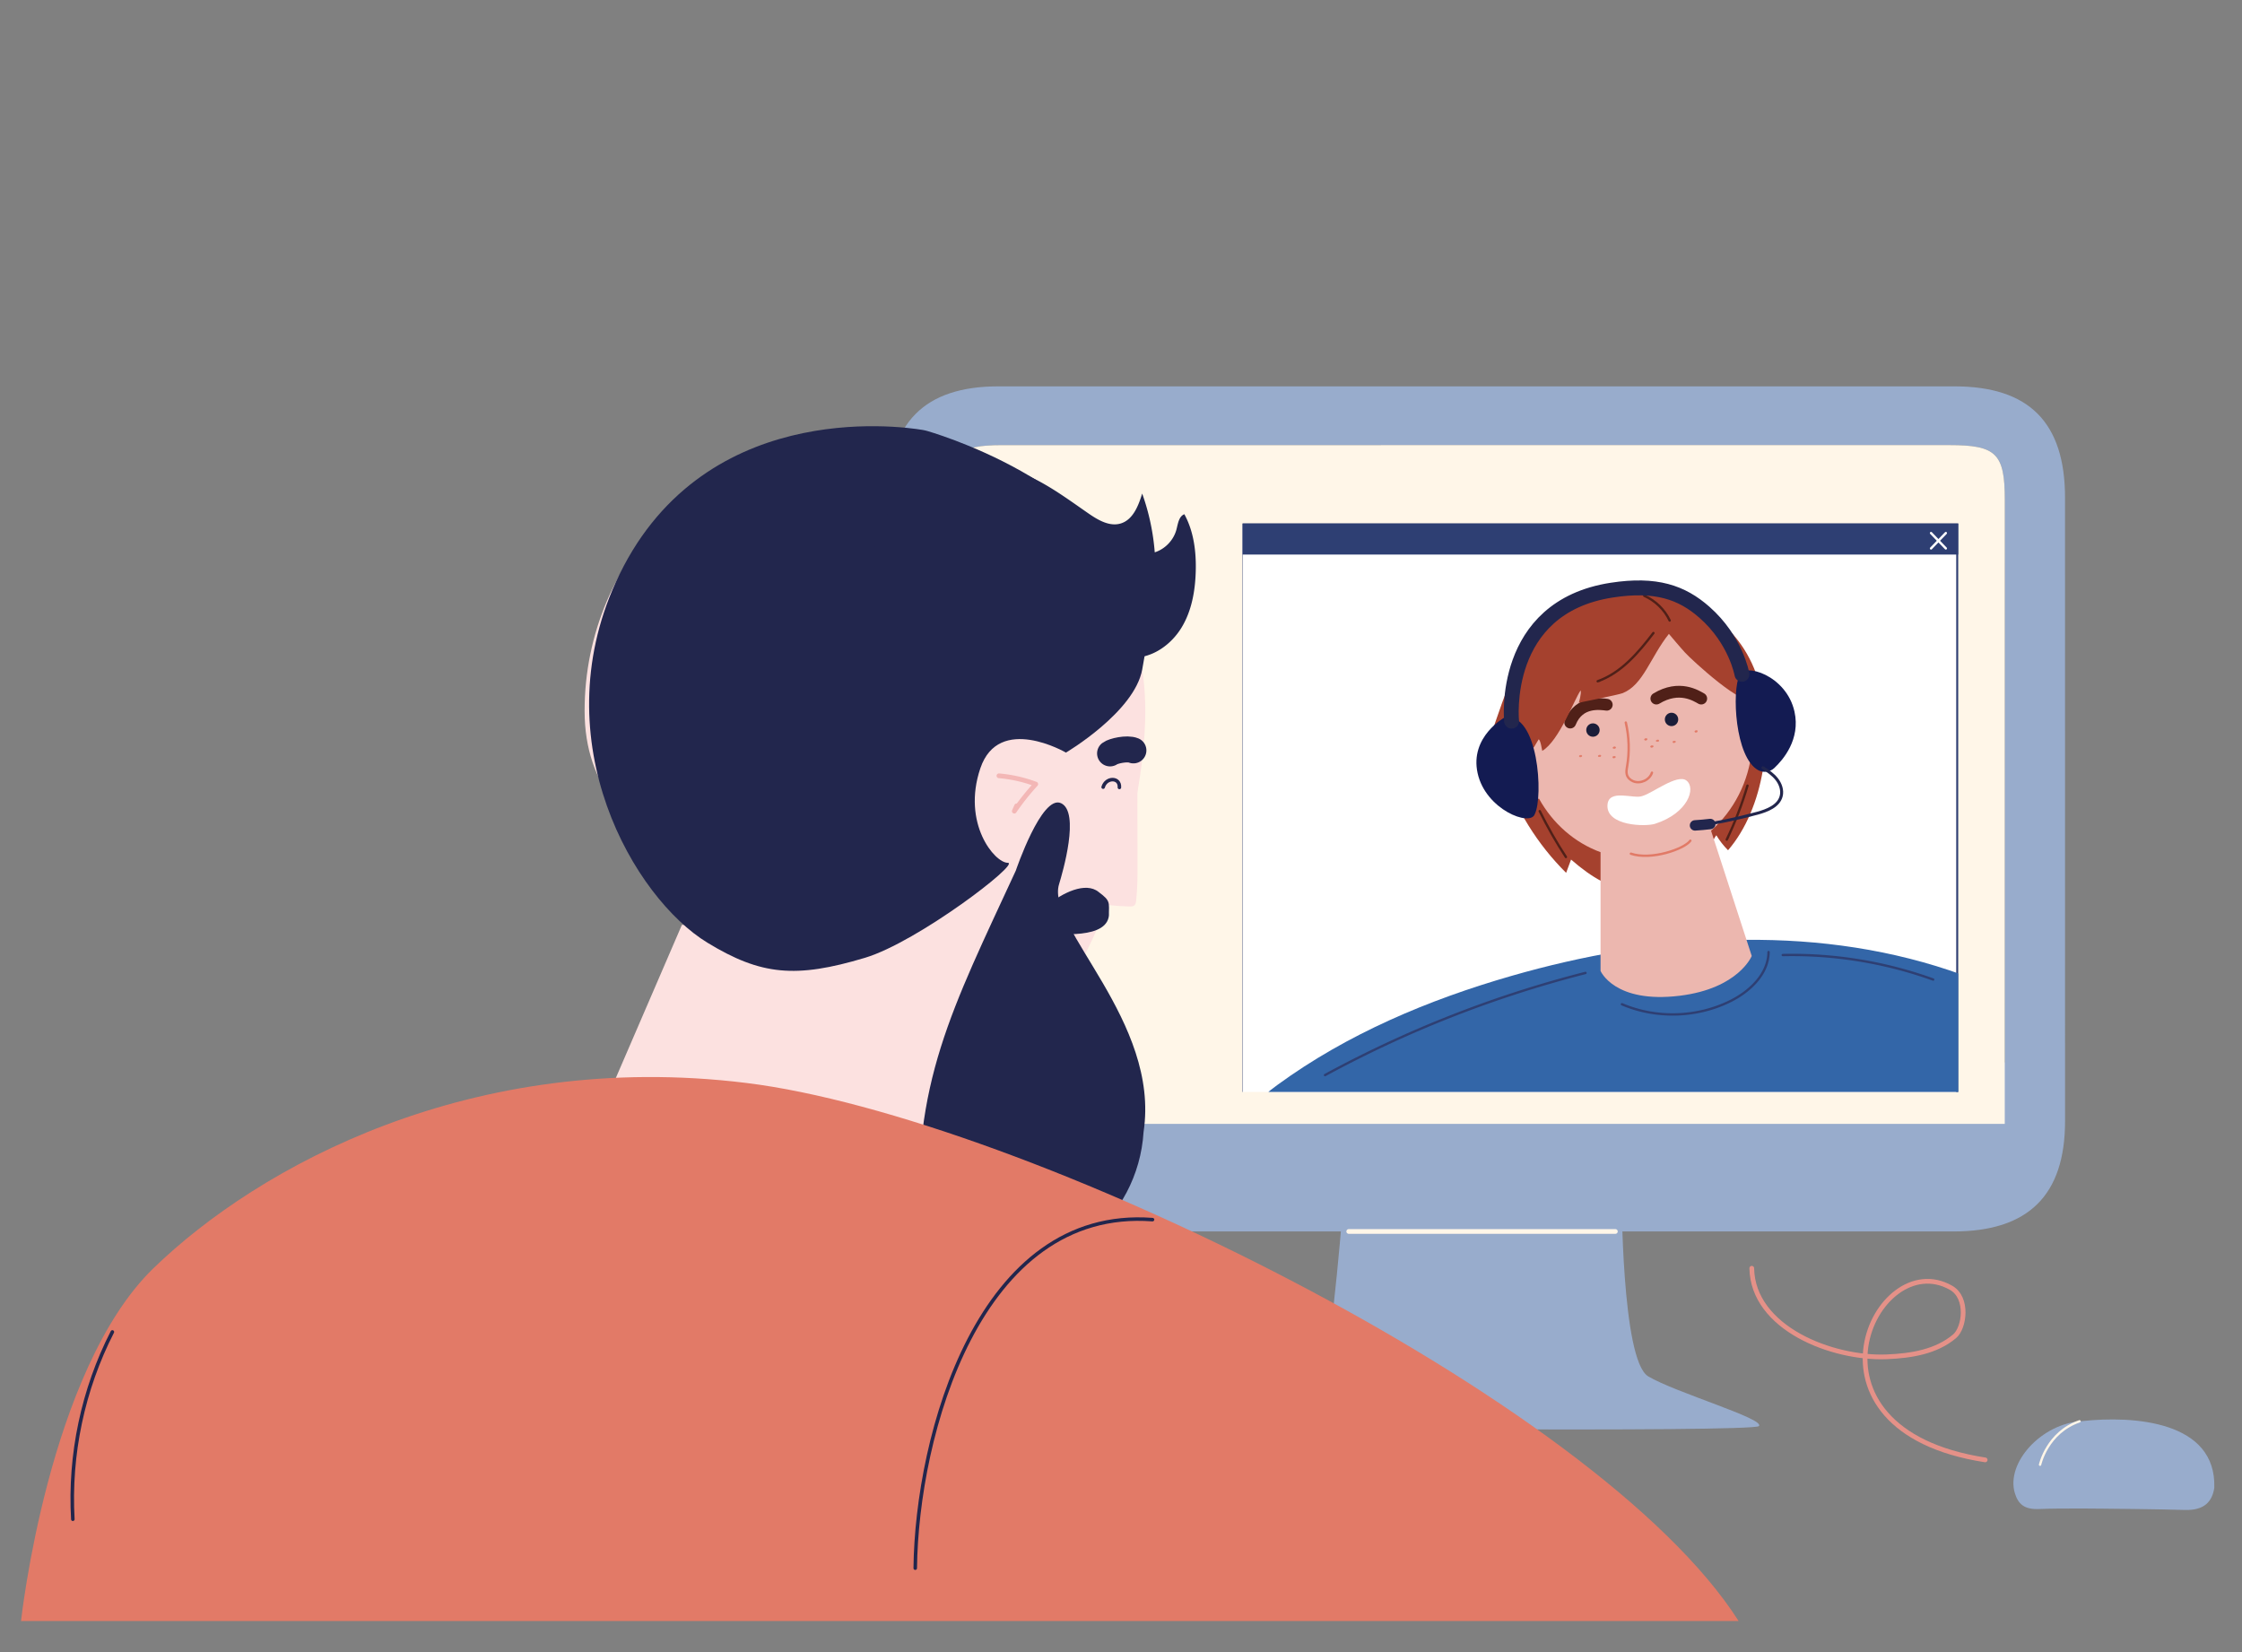 <svg xmlns="http://www.w3.org/2000/svg" xmlns:xlink="http://www.w3.org/1999/xlink" viewBox="0 0 760 560" style="enable-background:new 0 0 760 560" xml:space="preserve"><rect x="0" y="0" width="760" height="560" fill="#808080" stroke="none"/><style>.st0{display:none}.st1{display:inline}.st3{fill:#502018}.st4{fill:#145b9d}.st5{fill:#fce1e0}.st6{fill:none;stroke:#e59188;stroke-width:.704;stroke-linecap:round;stroke-linejoin:round;stroke-miterlimit:10}.st7{fill:#fff}.st8{fill:#1b1d39}.st9{fill:none;stroke:#502018;stroke-width:3.889;stroke-linecap:round;stroke-linejoin:round;stroke-miterlimit:10}.st10,.st13,.st15{fill:#e2ad45}.st13,.st15{stroke:#e2ad45;stroke-width:1.944;stroke-linecap:round;stroke-linejoin:round;stroke-miterlimit:10}.st15{fill:none;stroke:#fff;stroke-width:.972}.st16{fill:#eed2a2}.st17{fill:#fff6e8}.st18{fill:#98accc}.st19{stroke:#fff;stroke-width:1.944}.st19,.st20,.st21{fill:none;stroke-miterlimit:10}.st20{stroke:#f3b7b6;stroke-width:.972;stroke-linecap:round;stroke-linejoin:round}.st21{stroke:#e2ad45}.st23,.st24{display:inline;fill:#ece9e5}.st24{fill:#1b1d39}.st25{fill:#b25d50}.st25,.st26,.st27{display:inline}.st26{fill:#fff}.st27{stroke:#a5412e;stroke-linecap:round;stroke-linejoin:round}.st27,.st28,.st30{fill:none;stroke-miterlimit:10}.st28{display:inline;stroke:#1b1d39;stroke-width:2;stroke-linecap:round}.st30{stroke:#98accc;stroke-width:.5}.st30,.st31,.st32{display:inline}.st31{fill:none;stroke:#a5412e;stroke-miterlimit:10}.st32{fill:#d89931}.st33,.st40,.st41,.st42,.st43{display:inline;fill:none;stroke-miterlimit:10}.st33{stroke:#f3f1ee;stroke-linecap:round}.st40,.st41,.st42,.st43{stroke:#e27a67}.st41,.st42,.st43{stroke:#fff6e8;stroke-linecap:round}.st42,.st43{stroke:#2e3f73}.st43{stroke:#6d7f9a}.st44{fill:#2e3f73}.st45{fill:#e5b871}.st46{fill:#f3b7b6}.st47{fill:#ece9e5}.st48{fill:#6d7f9a}.st49{fill:#e27a67}.st50{fill:none;stroke:#1b1d39;stroke-width:3.912;stroke-linecap:round;stroke-linejoin:round;stroke-miterlimit:10}.st54{fill:#dd6b5b}.st55{fill:#a4412d}.st57,.st58,.st60{fill:none;stroke:#502017;stroke-width:1.85;stroke-linecap:round;stroke-linejoin:round;stroke-miterlimit:10}.st58,.st60{stroke:#502018;stroke-width:9.252}.st60{stroke:#fff5e6;stroke-width:1.85}.st61{fill:#e0d9ce}.st68,.st69,.st72{fill:none;stroke:#fff;stroke-width:3.044;stroke-linecap:round;stroke-linejoin:round;stroke-miterlimit:10}.st69,.st72{stroke:#fff6e8;stroke-width:3.461}.st72{stroke:#3366a8;stroke-width:2}.st73{fill:#3366a8}.st74{fill:none;stroke:#fff6e8;stroke-linecap:round;stroke-linejoin:round;stroke-miterlimit:10}.st75{fill:#b25d50}.st76,.st78,.st79,.st80,.st81,.st82{fill:none;stroke:#a5412e;stroke-width:3.251;stroke-linecap:round;stroke-linejoin:round;stroke-miterlimit:10}.st78,.st79,.st80,.st81,.st82{fill:#b25d50}.st79,.st80,.st81,.st82{fill:none;stroke:#3366a8;stroke-width:3.088}.st80,.st81,.st82{stroke:#000;stroke-width:1.029}.st81,.st82{stroke-width:2.058}.st82{stroke:#3366a8;stroke-width:1.029}.st84{fill:#ffe2e0}.st88,.st90,.st97{fill:none;stroke:#3366a8;stroke-width:2.785;stroke-linecap:round;stroke-linejoin:round;stroke-miterlimit:10}.st90,.st97{stroke:#a5412e;stroke-width:.536}.st97{stroke:#dd6b5b}.st98{fill:#e17a67}.st102,.st103,.st105,.st107,.st109,.st99{fill:none;stroke:#dd6b5b;stroke-width:1.073;stroke-linecap:round;stroke-linejoin:round;stroke-miterlimit:10}.st102,.st103,.st105,.st107,.st109{stroke:#f3b7b6;stroke-width:.536}.st103,.st105,.st107,.st109{stroke:#a5412e;stroke-width:.62}.st105,.st107,.st109{stroke:#fff;stroke-width:.536}.st107,.st109{stroke:#000;stroke-width:1.792}.st109{stroke-width:3.583}.st111{fill:#22264d}.st112{fill:#dbd4c8}.st113{fill:none}.st114{fill:#a5412e}.st115,.st116,.st118,.st119{fill:none;stroke:#dbd4c8;stroke-width:1.817;stroke-linecap:round;stroke-linejoin:round;stroke-miterlimit:10}.st116,.st118,.st119{stroke:#98accc;stroke-width:1.211}.st118,.st119{stroke:#502018;stroke-width:.552}.st119{stroke-width:2.944}.st124{fill:#e59188}.st125,.st126,.st127{fill:none;stroke:#1b1d39;stroke-width:1.211;stroke-linecap:round;stroke-linejoin:round;stroke-miterlimit:10}.st126,.st127{stroke:#e59188;stroke-width:.617}.st127{stroke:#d89931;stroke-width:3.289}.st129{stroke:#e17a67;stroke-width:1.211}.st129,.st131,.st132,.st133{fill:none;stroke-miterlimit:10}.st131{stroke:#f3f1ee;stroke-width:3.634;stroke-linecap:round;stroke-linejoin:round}.st132,.st133{stroke:#1b1d39}.st133{stroke:#fff;stroke-width:2;stroke-linecap:round;stroke-linejoin:round}.st134{fill:#5479ae}.st135{display:inline;fill:#e17a67;stroke:#e2ad45;stroke-width:3;stroke-linecap:round;stroke-linejoin:round;stroke-miterlimit:10}.st137{display:inline;fill:#3366a8}.st138{font-family:&apos;AcuminPro-Semibold&apos;}.st144,.st145,.st146{fill:none;stroke:#000;stroke-width:7.627;stroke-linecap:round;stroke-linejoin:round;stroke-miterlimit:10}.st145,.st146{stroke:#1b1d39;stroke-width:2.542}.st146{stroke:#a5412e}.st147{fill:#b54339}.st149{fill:none;stroke:#fce1e0;stroke-width:.953;stroke-linecap:round;stroke-linejoin:round;stroke-miterlimit:10}.st150,.st151{stroke-width:1.271}.st150{fill:none;stroke:#a5412e;stroke-miterlimit:10}.st151{stroke:#1b1d39;stroke-linecap:round;stroke-linejoin:round}.st151,.st152,.st153,.st154{fill:none;stroke-miterlimit:10}.st152{stroke:#502018;stroke-width:.953;stroke-linecap:round;stroke-linejoin:round}.st153,.st154{stroke:#fce1e0;stroke-width:1.271}.st154{stroke:#fff;stroke-width:.636;stroke-linecap:round;stroke-linejoin:round}.st155{fill:#eae7e1}.st156{fill:#ecb7af}.st157{fill:#fff5e6}.st158{fill:#f2b7b6}.st159{fill:#f3f1ee}.st160,.st162{display:inline;fill:#5479ae}.st162{fill:none;stroke:#eed2a2;stroke-width:.279;stroke-linecap:round;stroke-linejoin:round;stroke-miterlimit:10}.st163{display:inline;fill:#eed2a2}.st164,.st165,.st166{fill:none;stroke-linecap:round;stroke-linejoin:round;stroke-miterlimit:10}.st164{display:inline;stroke:#1b1d39;stroke-width:.435}.st165,.st166{stroke:#a5412e;stroke-width:.376}.st166{stroke:#1b1d39;stroke-width:.279}.st171{display:inline;fill:#a5412e}.st172,.st173,.st174{fill:none;stroke-linecap:round;stroke-linejoin:round;stroke-miterlimit:10}.st172{display:inline;stroke:#1b1d39;stroke-width:.279}.st173,.st174{stroke:#502018;stroke-width:.376}.st174{stroke:#ada394;stroke-width:.501}.st176{display:inline;fill:#e2ad45}.st177,.st179{fill:none;stroke-linecap:round;stroke-linejoin:round;stroke-miterlimit:10}.st177{display:inline;stroke:#fff6e8;stroke-width:.376}.st179{stroke:#1b1d39;stroke-width:1.671}.st183{display:inline;fill:#fce1e0}.st184,.st185{display:inline;stroke-width:.338}.st184{fill:none;stroke:#f3b7b6;stroke-linecap:round;stroke-linejoin:round;stroke-miterlimit:10}.st185{stroke:#1b1d39}.st185,.st186,.st187,.st188{fill:none;stroke-linecap:round;stroke-linejoin:round;stroke-miterlimit:10}.st186{display:inline;stroke:#a5412e;stroke-width:3.133}.st187,.st188{stroke:#f3b7b6;stroke-width:.334}.st188{stroke:#a5412e}.st189{display:inline;fill:#98accc}.st196{fill:none;stroke:#e2ad45;stroke-width:.331;stroke-linecap:round;stroke-linejoin:round;stroke-miterlimit:10}.st198,.st199,.st200{display:inline;fill:#22264d}.st199,.st200{fill:none;stroke:#22264d;stroke-width:.87;stroke-miterlimit:10}.st200{stroke:#e2ad45;stroke-width:.331;stroke-linecap:round;stroke-linejoin:round}.st202,.st203{display:inline;fill:#e5b871}.st203{fill:none;stroke:#d89931;stroke-width:.348;stroke-linecap:round;stroke-linejoin:round}.st203,.st204,.st205{stroke-miterlimit:10}.st204{display:inline;fill:none;stroke:#ece9e5;stroke-width:.653;stroke-linecap:round;stroke-linejoin:round}.st205{fill:#98accc;stroke:#98accc;stroke-width:.228}.st206,.st210,.st211,.st212{display:inline;fill:none;stroke:#1b1d39;stroke-width:.87;stroke-linecap:round;stroke-linejoin:round;stroke-miterlimit:10}.st210,.st211,.st212{stroke:#e2ad45;stroke-width:.279}.st211,.st212{stroke-width:.87}.st212{stroke:#6d7f9a;stroke-width:.279}.st214{display:inline;stroke:#ece9e5;stroke-width:.348}.st214,.st216,.st217,.st218,.st222{fill:none;stroke-linecap:round;stroke-linejoin:round;stroke-miterlimit:10}.st216{display:inline;stroke:#5479ae;stroke-width:.279}.st217,.st218,.st222{stroke:#f3b7b6;stroke-width:.356}.st218,.st222{display:inline;stroke:#e2ad45;stroke-width:1.74}.st222{stroke-width:.653}.st224{fill:#164347}.st231{fill:none;stroke:#fff;stroke-width:.845;stroke-linecap:round;stroke-linejoin:round;stroke-miterlimit:10}.st232{fill:#1f4d54}.st233,.st235,.st240,.st241,.st244{fill:none;stroke:#e2ad45;stroke-width:1.126;stroke-linecap:round;stroke-linejoin:round;stroke-miterlimit:10}.st235,.st240,.st241,.st244{fill:#ffe2e0;stroke:#f3b7b6;stroke-width:.522}.st240,.st241,.st244{fill:none;stroke:#e17a67;stroke-width:.563}.st241,.st244{stroke:#fff}.st244{fill:#fff;stroke:#e2ad45;stroke-width:3.565}.st245{fill:#44666a}.st248{fill:none;stroke:#fff;stroke-width:5.618;stroke-linecap:round;stroke-linejoin:round;stroke-miterlimit:10}.st250{fill:#262a4f}.st258{fill:#8fa1a4}.st259{fill:none;stroke:#000;stroke-width:.785;stroke-linecap:round;stroke-linejoin:round;stroke-miterlimit:10}.st266,.st267,.st268,.st269,.st270{fill:none;stroke-width:.599;stroke-miterlimit:10}.st266{stroke:#a5412e;stroke-linecap:round;stroke-linejoin:round}.st267,.st268,.st269,.st270{stroke:#8fa1a4}.st268,.st269,.st270{stroke:#000;stroke-linecap:round;stroke-linejoin:round}.st269,.st270{stroke:#fff}.st270{stroke:#e2ad45;stroke-width:1.197}.st275,.st276{display:inline;fill:#dd6b5b}.st276{fill:#fff6e8}.st281,.st283{fill:none;stroke-linecap:round;stroke-linejoin:round;stroke-miterlimit:10}.st281{display:inline;stroke:#e17a67;stroke-width:1.821}.st283{stroke:#a5412e}.st286{display:inline;fill:#ecb7af}.st287,.st290,.st291,.st292{fill:none;stroke-miterlimit:10}.st287{stroke:#e17a67;stroke-width:1.454;stroke-linecap:round;stroke-linejoin:round}.st290,.st291,.st292{display:inline}.st290{stroke:#5479ae;stroke-width:.851;stroke-linecap:round;stroke-linejoin:round}.st291,.st292{stroke:#fff6e8;stroke-width:.75}.st292{stroke:#e17a67;stroke-width:1.263;stroke-linecap:round;stroke-linejoin:round}.st305,.st307,.st308,.st309,.st311,.st312,.st313,.st317,.st320,.st321,.st324{fill:none;stroke:#a5412e;stroke-width:1.222;stroke-linecap:round;stroke-linejoin:round;stroke-miterlimit:10}.st307,.st308,.st309,.st311,.st312,.st313,.st317,.st320,.st321,.st324{stroke:#fff;stroke-width:.815}.st308,.st309,.st311,.st312,.st313,.st317,.st320,.st321,.st324{stroke-width:6.517}.st309,.st311,.st312,.st313,.st317,.st320,.st321,.st324{stroke:#98accc;stroke-width:1.222}.st311,.st312,.st313,.st317,.st320,.st321,.st324{stroke-width:3.258}.st312,.st313,.st317,.st320,.st321,.st324{stroke:#eae7e1;stroke-width:.553}.st313,.st317,.st320,.st321,.st324{stroke:#502018;stroke-width:1.106}.st317,.st320,.st321,.st324{stroke:#eed2a2}.st320,.st321,.st324{stroke:#f3f1ee}.st321,.st324{stroke:#fff}.st324{stroke:#98accc;stroke-width:.83}.st326{fill:#131b52}.st329,.st330{fill:none;stroke-linecap:round;stroke-linejoin:round}.st329{stroke:#f3b7b6;stroke-width:2;stroke-miterlimit:10}.st330{stroke:#e17a67;stroke-width:7}.st330,.st332,.st334{stroke-miterlimit:10}.st332{fill:#e59188;stroke:#e59188;stroke-width:.399}.st334{stroke:#22264d;stroke-width:7}.st334,.st335,.st341{fill:none;stroke-linecap:round;stroke-linejoin:round}.st335{stroke:#ecb7af;stroke-width:2;stroke-miterlimit:10}.st341{stroke:#e17a67;stroke-width:.8}.st341,.st342,.st343{stroke-miterlimit:10}.st342{fill:none;stroke:#502018;stroke-width:4.001;stroke-linecap:round;stroke-linejoin:round}.st343{fill:#e27a67;stroke:#e27a67;stroke-width:.165}.st344,.st345{stroke-width:.8;stroke-miterlimit:10}.st344{fill:none;stroke:#502018;stroke-linecap:round;stroke-linejoin:round}.st345{stroke:#fff}.st345,.st349,.st351{fill:none;stroke-linecap:round;stroke-linejoin:round}.st349{stroke:#2e3f73;stroke-width:.8;stroke-miterlimit:10}.st351{stroke:#22264d;stroke-width:1.2}.st351,.st355,.st358{stroke-miterlimit:10}.st355{fill:none;stroke:#fff;stroke-width:.746;stroke-linecap:round;stroke-linejoin:round}.st358{stroke:#f3b7b6;stroke-width:.932}.st358,.st361,.st362{fill:none;stroke-linecap:round;stroke-linejoin:round}.st361{stroke:#502018;stroke-width:.932;stroke-miterlimit:10}.st362{stroke:#22264d;stroke-width:.746}.st362,.st367,.st369{stroke-miterlimit:10}.st367{fill:#1b1d39;stroke:#2e3f73;stroke-width:1.285}.st369{fill:none;stroke:#164347}.st369,.st370{stroke-width:1.035;stroke-linecap:round;stroke-linejoin:round}.st370,.st375,.st377,.st378,.st379,.st380{fill:none;stroke:#fff6e8;stroke-miterlimit:10}.st377,.st378,.st379,.st380{stroke:#e17a67;stroke-width:3;stroke-linecap:round;stroke-linejoin:round}.st378,.st379,.st380{stroke:#22264d}.st379,.st380{stroke:#e5b871;stroke-width:9}.st380{stroke:#f3b7b6;stroke-width:3}.st384{stroke:#e17a67;stroke-width:2}.st384,.st388,.st389{fill:none;stroke-linecap:round;stroke-linejoin:round;stroke-miterlimit:10}.st388{stroke:#a5412e;stroke-width:9}.st389{stroke:#b25d50}.st396{stroke:#f3b7b6}.st396,.st398,.st399,.st401{fill:none;stroke-miterlimit:10}.st398{stroke:#fff6e8;stroke-width:1.19;stroke-linecap:round;stroke-linejoin:round}.st399,.st401{stroke:#e27a67;stroke-width:1.531}.st401{display:inline;stroke:#fff;stroke-width:.75}.st402,.st409{stroke-linecap:round;stroke-linejoin:round}.st402{display:inline;fill:none;stroke:#1b1d39;stroke-width:47;stroke-miterlimit:10}.st409{stroke:#c48b2d;stroke-width:.75}.st409,.st412,.st416,.st417,.st418{fill:none;stroke-miterlimit:10}.st412{stroke:#98accc;stroke-width:1.648;stroke-linecap:round;stroke-linejoin:round}.st416,.st417,.st418{stroke:#fff}.st416{stroke-width:.75;stroke-linecap:round;stroke-linejoin:round}.st417,.st418{stroke-width:.606}.st418{stroke-width:.448}.st419{fill:#f2dbbc}.st421,.st422,.st427,.st428{fill:none;stroke:#fff6e8;stroke-width:.641;stroke-linecap:round;stroke-linejoin:round;stroke-miterlimit:10}.st422,.st427,.st428{stroke:#e17a67}.st427,.st428{stroke:#fff6e8;stroke-width:.75}.st428{stroke:#e17a67}.st431{stroke:#3366a8}.st431,.st438,.st441,.st442{fill:none;stroke-miterlimit:10}.st438{stroke:#dbd4c8;stroke-width:2.435;stroke-linecap:round;stroke-linejoin:round}.st441,.st442{stroke:#e2ad45;stroke-width:1.217}.st442{stroke:#c48b2d;stroke-width:.798;stroke-linecap:round;stroke-linejoin:round}.st443,.st449,.st451,.st452,.st453,.st454,.st457,.st458,.st460,.st462,.st463{fill:none;stroke:#fff6e8;stroke-width:17.043;stroke-linecap:round;stroke-linejoin:round;stroke-miterlimit:10}.st449,.st451,.st452,.st453,.st454,.st457,.st458,.st460,.st462,.st463{stroke-width:3.652}.st451,.st452,.st453,.st454,.st457,.st458,.st460,.st462,.st463{stroke-width:.913}.st452,.st453,.st454,.st457,.st458,.st460,.st462,.st463{stroke-width:.609}.st453,.st454,.st457,.st458,.st460,.st462,.st463{fill:#fff6e8;stroke-width:.798}.st454,.st457,.st458,.st460,.st462,.st463{fill:none;stroke:#44666a;stroke-width:2.435}.st457,.st458,.st460,.st462,.st463{stroke:#eed2a2;stroke-width:1.652}.st458,.st460,.st462,.st463{stroke-width:1.689}.st460,.st462,.st463{stroke:#164347;stroke-width:1.217}.st462,.st463{stroke:#e17a66;stroke-width:2.087}.st463{stroke:#e59188;stroke-width:1.688}.st464,.st465,.st466{fill:#ecb7af;stroke:#ecb7af;stroke-width:1.321;stroke-miterlimit:10}.st465,.st466{stroke-width:1.691}.st466{stroke-width:1.774}.st471,.st475{fill:none;stroke-miterlimit:10}.st471{display:inline;stroke:#f27360;stroke-width:2.268}.st475{stroke:#e17a66;stroke-width:1.606;stroke-linecap:round;stroke-linejoin:round}.st476{fill:#0b163d}.st477{fill:none;stroke:#a4412d;stroke-width:4.817;stroke-linecap:round;stroke-linejoin:round;stroke-miterlimit:10}.st480,.st481,.st487{fill:#ecb7af;stroke:#ecb7af;stroke-width:.297;stroke-miterlimit:10}.st481,.st487{fill:none;stroke:#fff;stroke-width:1.321;stroke-linecap:round;stroke-linejoin:round}.st487{stroke:#f27360;stroke-width:5.284}.st488{stroke:#fff;stroke-width:2.237}.st488,.st491,.st493{fill:none;stroke-miterlimit:10}.st491{stroke:#5479ae;stroke-linecap:round;stroke-linejoin:round}.st493{stroke:#f3b7b6;stroke-width:.922}.st493,.st494,.st495{stroke-linecap:round;stroke-linejoin:round}.st494{fill:none;stroke:#b25d50;stroke-width:2;stroke-miterlimit:10}.st495{stroke:#a5412e;stroke-width:.5}.st495,.st496,.st497{fill:none;stroke-miterlimit:10}.st496{stroke:#f3f1ee;stroke-width:2;stroke-linecap:round;stroke-linejoin:round}.st497{stroke:#f3b7b6}.st497,.st499,.st500{stroke-linecap:round;stroke-linejoin:round}.st499{fill:none;stroke:#1b1d39;stroke-miterlimit:10}.st500{stroke:#502018;stroke-width:2.53}.st500,.st501,.st502{fill:none;stroke-miterlimit:10}.st501{stroke:#502018;stroke-width:1.265;stroke-linecap:round;stroke-linejoin:round}.st502{stroke:#eae7e1;stroke-width:10.118}.st502,.st503,.st505,.st506{stroke-linecap:round;stroke-linejoin:round}.st503{fill:none;stroke:#131b52;stroke-width:6.324;stroke-miterlimit:10}.st505,.st506{stroke-width:1.265}.st505{fill:none;stroke:#dbd4c8;stroke-miterlimit:10}.st506{stroke:#fff}.st506,.st511,.st512{fill:none;stroke-miterlimit:10}.st511{stroke:#e2ad45;stroke-width:1.36;stroke-linecap:round;stroke-linejoin:round}.st512{stroke:#fff;stroke-width:.34}.st519,.st520{stroke-linecap:round;stroke-linejoin:round}.st519{fill:none;stroke:#1b1d39;stroke-width:6.124;stroke-miterlimit:10}.st520{stroke:#a5412e}.st520,.st521,.st522,.st523,.st524{display:inline;fill:none;stroke-width:1.225;stroke-miterlimit:10}.st521{stroke:#f3f1ee;stroke-linecap:round;stroke-linejoin:round}.st522,.st523,.st524{stroke:#502018}.st523,.st524{stroke:#1b1d39;stroke-width:4.899;stroke-linecap:round;stroke-linejoin:round}.st524{stroke:#eed2a2;stroke-width:1.225}.st527{display:inline;stroke:#e2ad45;stroke-width:4.899}.st527,.st533,.st537,.st539,.st540,.st541,.st544,.st545{fill:none;stroke-linecap:round;stroke-linejoin:round;stroke-miterlimit:10}.st533{display:inline;stroke:#fff6e8;stroke-width:1.323}.st537,.st539,.st540,.st541,.st544,.st545{stroke:#f3b7b6;stroke-width:1.261}.st539,.st540,.st541,.st544,.st545{stroke:#f2dbbc;stroke-width:1.323}.st540,.st541,.st544,.st545{stroke:#f3b7b6;stroke-width:1.251}.st541,.st544,.st545{stroke:#fff6e8;stroke-width:1.39}.st544,.st545{stroke:#e27a67}.st545{stroke:#f3b7b6;stroke-width:1.325}.st546,.st547{stroke-width:1.39}.st546{fill:none;stroke:#e2ad45;stroke-linecap:round;stroke-linejoin:round;stroke-miterlimit:10}.st547{stroke:#fff}.st547,.st548,.st551{fill:none;stroke-linecap:round;stroke-linejoin:round;stroke-miterlimit:10}.st548{display:inline;stroke:#fff6e8;stroke-width:.927}.st551{stroke:#eed2a2;stroke-width:.96}.st552,.st559,.st560,.st566,.st567,.st572,.st575,.st576,.st577,.st580,.st582{fill:none;stroke:#e2ad45;stroke-width:4.801;stroke-linecap:round;stroke-linejoin:round;stroke-miterlimit:10}.st559,.st560,.st566,.st567,.st572,.st575,.st576,.st577,.st580,.st582{stroke:#502017;stroke-width:.96}.st560,.st566,.st567,.st572,.st575,.st576,.st577,.st580,.st582{stroke:#502018;stroke-width:4.801}.st566,.st567,.st572,.st575,.st576,.st577,.st580,.st582{stroke:#fff6e8;stroke-width:.282}.st567,.st572,.st575,.st576,.st577,.st580,.st582{stroke:#5479ae;stroke-width:1.211}.st572,.st575,.st576,.st577,.st580,.st582{stroke:#e2ad45;stroke-width:.96}.st575,.st576,.st577,.st580,.st582{stroke:#5479ae;stroke-width:1.062}.st576,.st577,.st580,.st582{stroke:#fff;stroke-width:.75}.st577,.st580,.st582{stroke-width:.375}.st580,.st582{stroke:#502017;stroke-width:.949}.st582{stroke:#502018;stroke-width:4.744}.st583,.st584,.st585,.st587,.st588{fill:none;stroke:#e27a67;stroke-miterlimit:10}.st583{stroke-width:1.324;stroke-linecap:round;stroke-linejoin:round}.st584,.st585,.st587,.st588{stroke-width:1.464}.st585,.st587,.st588{stroke:#fff;stroke-width:.949;stroke-linecap:round;stroke-linejoin:round}.st587,.st588{stroke:#ffe2e0}.st588{stroke:#f3b7b6;stroke-width:1.11}.st589,.st591{fill:#ecb7af;stroke:#ecb7af;stroke-width:.748;stroke-miterlimit:10}.st591{stroke-width:.732}.st594,.st598{fill:none;stroke-linecap:round;stroke-linejoin:round}.st594{stroke:#f2b7b6;stroke-width:1.192;stroke-miterlimit:10}.st598{stroke:#e17a67;stroke-width:.762}.st598,.st599,.st600{stroke-miterlimit:10}.st599{fill:none;stroke:#a5412e;stroke-width:2.285;stroke-linecap:round;stroke-linejoin:round}.st600{fill:#ecb7af;stroke:#ecb7af;stroke-width:.141}.st607{stroke:#000;stroke-width:.901;stroke-linecap:round;stroke-linejoin:round}.st607,.st609,.st612,.st613{fill:none;stroke-miterlimit:10}.st609{stroke:#1b1d39;stroke-width:1.205;stroke-linecap:round;stroke-linejoin:round}.st612,.st613{stroke:#fce1e0;stroke-width:1.103}.st613{stroke-width:.803;stroke-linecap:round;stroke-linejoin:round}.st619,.st621,.st624,.st627,.st631,.st632{fill:#fff;stroke:#f3f1ee;stroke-width:1.607;stroke-miterlimit:10}.st621,.st624,.st627,.st631,.st632{stroke-width:1.468}.st624,.st627,.st631,.st632{stroke:#f27360;stroke-width:.554;stroke-linecap:round;stroke-linejoin:round}.st627,.st631,.st632{fill:none;stroke:#fff6e8;stroke-width:3.913}.st631,.st632{stroke:#e17a66;stroke-width:3.011}.st632{stroke:#eed2a2;stroke-width:9.033}.st634,.st638{fill:#ecb7af;stroke:#ecb7af;stroke-width:.557;stroke-miterlimit:10}.st638{fill:none;stroke:#f3f1ee;stroke-width:3.102;stroke-linecap:round;stroke-linejoin:round}.st646{fill:#d89931}.st649{stroke:#98accc;stroke-width:.821;stroke-linejoin:round}.st649,.st653,.st654,.st661,.st662,.st666,.st667{fill:none;stroke-linecap:round;stroke-miterlimit:10}.st653{stroke:#d89931;stroke-width:1.501;stroke-linejoin:round}.st654,.st661,.st662,.st666,.st667{stroke:#98accc;stroke-width:1.331}.st661,.st662,.st666,.st667{stroke-width:3.006;stroke-linejoin:round}.st662,.st666,.st667{stroke:#e2ad45;stroke-width:16.534}.st666,.st667{stroke:#1b1d39;stroke-width:.752}.st667{stroke:#98accc}.st670{display:inline;fill:#e17a67}.st671,.st672{fill:none;stroke-linecap:round;stroke-linejoin:round;stroke-miterlimit:10}.st671{stroke:#e2ad45;stroke-width:.75}.st672{stroke:#fff}.st673{fill:#c49a95}.st678,.st679{stroke-linecap:round;stroke-linejoin:round}.st678{fill:none;stroke:#f3b7b6;stroke-width:.75;stroke-miterlimit:10}.st679{stroke:#502018;stroke-width:4}.st679,.st684,.st685{fill:none;stroke-miterlimit:10}.st684{stroke:#e2ad45;stroke-width:.657;stroke-linecap:round;stroke-linejoin:round}.st685{stroke:#98accc}.st686,.st687{stroke:#e2ad45;stroke-linejoin:round}.st686{fill:none;stroke-width:3;stroke-linecap:round;stroke-miterlimit:10}.st687{stroke-width:2.079}.st687,.st689,.st693,.st695,.st696{fill:none;stroke-linecap:round;stroke-miterlimit:10}.st689{stroke:#502018;stroke-width:.75;stroke-linejoin:round}.st693,.st695,.st696{stroke:#1b1d39;stroke-width:3}.st695,.st696{stroke:#a5412e;stroke-width:20.867;stroke-linejoin:round}.st696{stroke:#fff;stroke-width:1.159}.st697{font-size:8.452px}.st698{font-size:8.483px}.st702{fill:none;stroke:#f3b7b6;stroke-linecap:round;stroke-miterlimit:10}.st702,.st703,.st707{stroke-width:.934;stroke-linejoin:round}.st703{fill:#fff6e8;stroke:#fff;stroke-linecap:round;stroke-miterlimit:10}.st707{display:inline;stroke:#f3b7b6}.st707,.st708,.st709,.st710{fill:none;stroke-linecap:round;stroke-miterlimit:10}.st708{stroke:#e59188;stroke-width:3.115;stroke-linejoin:round}.st709,.st710{stroke-width:3.436}.st709{stroke:#b25d50;stroke-linejoin:round}.st710{stroke:#2e3f73}.st710,.st716,.st718{stroke-linejoin:round}.st716{fill:none;stroke:#22264d;stroke-width:1.145;stroke-linecap:round;stroke-miterlimit:10}.st718{display:inline;stroke:#fff6e8;stroke-width:2.291}.st718,.st721,.st722{fill:none;stroke-linecap:round;stroke-miterlimit:10}.st721{display:inline;stroke:#ecb7af;stroke-width:1.673;stroke-linejoin:round}.st722{stroke:#eed2a2;stroke-width:1.686}.st722,.st726,.st727{display:inline;stroke-linejoin:round}.st726{fill:none;stroke:#eed2a2;stroke-width:1.124;stroke-linecap:round;stroke-miterlimit:10}.st727{stroke:#fff;stroke-width:1.673}.st727,.st728,.st729,.st732{fill:none;stroke-linecap:round;stroke-miterlimit:10}.st728{display:inline;stroke:#502018;stroke-width:1.124;stroke-linejoin:round}.st729,.st732{stroke:#e5b871;stroke-width:3.842}.st732{display:inline;stroke:#e2ad45;stroke-width:13;stroke-linejoin:round}</style><g id="Klantendienst_video"><path class="st18" d="M455.67 403.85s-4.25 55.2-7.28 60.66c-3.03 5.46-45.39 16.6-43.67 18.2 1.72 1.6 189.47 2.82 191.51.69 2.33-2.43-28.42-11.41-37.52-16.87-9.1-5.46-9.01-62.68-9.01-62.68h-94.03z"/><path class="st18" d="M551.1 417.42c37.14 0 74.1-.01 111.06 0 25.39.01 37.85-12.25 37.86-37.37.02-70.46.02-140.91-.01-211.37-.01-25.44-12.18-37.71-37.45-37.72-108.06-.02-216.11-.02-324.17 0-25.04 0-37.32 12.43-37.33 37.77-.02 70.78-.02 141.56-.02 212.34 0 23.22 12.96 36.33 35.96 36.34 34.4.02 68.79 0 103.19 0h10.44l100.47.01zm128.49-66.82v9.53H321.28v-12.91c0-59.4-.02-118.81.01-178.21.01-14.99 3.22-18.14 18.34-18.14 107.06-.02 214.12-.02 321.19-.01 15.88 0 18.78 2.86 18.78 18.6.02 60.38 0 120.76-.01 181.14z"/><path class="st17" d="M321.28 380.95v-33.72c0-59.4-.02-118.81.01-178.21.01-14.99 3.22-18.14 18.34-18.14 107.06-.02 214.12-.02 321.19-.01 15.88 0 18.78 2.86 18.78 18.6.02 60.38-.01 120.76-.02 181.13v30.35h-358.3z"/><path d="M593.82 429.89c.36 20.33 27.3 30.78 45.73 30.02 8.32-.34 16.78-1.69 23.03-6.97 3.38-2.86 4.74-13.04-1.21-16.43-25.67-14.63-55.05 48.05 11.57 58.34" style="fill:none;stroke:#e59188;stroke-width:1.6;stroke-linecap:round;stroke-linejoin:round;stroke-miterlimit:10"/><path class="st18" d="M715.49 511.41c.76.01-16.23-.25-24.32.09-5.1.22-7.07-1.81-8.16-5.35-3.14-10.28 9-23.67 22.71-24.44 17.7-1.94 45.63.04 44.89 22.6-.7 4.64-3.35 7.72-10.01 7.51-8.36-.27-25.87-.42-25.11-.41z"/><path d="M691.55 496.48s2.37-10.94 13.38-14.71" style="fill:none;stroke:#fff6e8;stroke-width:.8;stroke-linecap:round;stroke-linejoin:round;stroke-miterlimit:10"/><path style="fill:none;stroke:#fff6e8;stroke-width:1.6;stroke-linecap:round;stroke-linejoin:round;stroke-miterlimit:10" d="M457.2 417.42h90.38"/><defs><path id="SVGID_00000050621277272204897660000012827516127238090942_" d="M421.22 177.44H663.8v192.68H421.22z"/></defs><clipPath id="SVGID_00000124883379183693515270000011971222485311958161_"><use xlink:href="#SVGID_00000050621277272204897660000012827516127238090942_" style="overflow:visible"/></clipPath><path style="clip-path:url(#SVGID_00000124883379183693515270000011971222485311958161_);fill:#fff;stroke:#2e3f73;stroke-width:.8;stroke-miterlimit:10" d="M420.95 177.85h242.58v192.68H420.95z"/><g style="clip-path:url(#SVGID_00000124883379183693515270000011971222485311958161_)"><path class="st114" d="M596.39 231.7c-11.31-39.7-65.26-39.15-79.4-12.51-4.28 8.06-11.66 29.33-15.4 42.35 2.19-1.18 5.67 1.01 7.86-.16 4.34 12.95 11.74 24.86 21.44 34.48.56-1.5 1.11-3 1.67-4.5 15.31 13.3 22.55 10.91 41.06 10.11 7.48-2.54 4.12-13.2 8.19-18.34 1.11 1.84 2.44 3.55 3.97 5.07 12.3-14.26 15.58-39.05 10.61-56.5z"/><path class="st73" d="M660.84 328.91c-47.65-15.91-100.13-12.02-148.4 1.86-28.22 8.11-55.72 19.68-79.43 36.99-3.05 2.22-6.13 4.66-7.78 8.04 7.49 1.28 15.15.56 22.73-.03 73.29-5.76 146.97.35 220.48-.85 2.14-.04 4.39-.1 6.26-1.16 3.57-2.02 4.4-6.75 4.45-10.85.1-7.89-1.13-16.3-4.19-23.62-2.47-5.86-8.29-8.44-14.12-10.38z"/><path class="st156" d="M593.9 253.89c10.89-2.48 9.39-17.55-1.77-17.23-13.67-45.27-78.76-31.9-75.75 15.32-12.03 2.7-6.9 22.21 5.32 18.74 4.67 8.42 12.04 14.91 20.86 18.14v40.24s4.68 11.14 26.84 8.42c19.95-2.45 24.41-13.48 24.41-13.48l-13.79-42.45c7.67-6.77 12.83-16.59 13.88-27.7z"/><path class="st341" d="M552.84 289.37c6.87 2.34 18.2-1.6 20.16-4.41M551.12 244.92c1.13 4.88 1.29 9.98.44 14.92-.16.92-.35 1.88-.08 2.78.3 1.03 1.18 1.82 2.18 2.22 2.42.97 5.51-.46 6.33-2.93M513.09 258.28c1.18.49 2.35.97 3.53 1.46l-.45 4.33M597.11 242.07c-3.71 1.63-2.64 1.13-5.64 2.54 1.16 1.64 2.46 3.18 3.89 4.59"/><circle class="st8" cx="539.98" cy="247.46" r="2.27"/><circle class="st8" cx="566.62" cy="243.86" r="2.27"/><path class="st7" d="M556.78 269.8c3.34-.92 11.76-7.54 14.85-5.26 3.42 2.52.6 11.11-10.61 14.7-3.14 1.01-16.4.8-16.12-6.26.25-5.88 9.11-1.95 11.88-3.18z"/><path class="st342" d="M561.48 236.79c7.8-4.73 13.56-.91 15.21 0M532.28 244.92c3.05-7.6 10.51-6.25 12.38-6.04"/></g><path class="st44" d="M421.22 177.44H663.8v10.53H421.22z"/><g id="sproet_1_"><ellipse transform="rotate(-10.673 547.364 253.514)" class="st343" cx="547.25" cy="253.41" rx=".45" ry=".28"/><ellipse transform="rotate(-10.673 547.27 256.728)" class="st343" cx="547.16" cy="256.62" rx=".45" ry=".28"/><ellipse transform="rotate(-10.673 542.348 256.313)" class="st343" cx="542.24" cy="256.21" rx=".45" ry=".28"/><ellipse transform="rotate(-10.673 535.918 256.363)" class="st343" cx="535.81" cy="256.26" rx=".45" ry=".28"/><ellipse transform="rotate(-10.673 558.045 250.7)" class="st343" cx="557.93" cy="250.59" rx=".45" ry=".28"/><ellipse transform="rotate(-10.673 560.096 253.119)" class="st343" cx="559.98" cy="253.01" rx=".45" ry=".28"/><ellipse transform="rotate(-10.673 562.007 251.163)" class="st343" cx="561.89" cy="251.06" rx=".45" ry=".28"/><ellipse transform="rotate(-10.673 567.646 251.549)" class="st343" cx="567.53" cy="251.44" rx=".45" ry=".28"/><ellipse transform="rotate(-10.673 575.093 248.005)" class="st343" cx="574.98" cy="247.9" rx=".45" ry=".28"/></g><path class="st114" d="M550.06 234.95c-1.38.55-14.87 3.25-14.87 3.25s.95-3.05.63-4.19c-2.11 2.89-7.27 17.1-13.02 20.51-.12-.43-.55-3.57-1.2-3.93-3.25 5.17-.19 1.9-5.2 1.38-4.97-6.16-1.12-14.77 1.83-21.15 6.68-19.19 29.61-28.09 48.46-23.05 13.63 3.17 23.11 15.25 26.72 28.25-1.08 5.03-20.18-12.53-22.2-14.81-1.25-1.32-5.48-6.35-5.48-6.35-6.32 7.95-8.68 17.31-15.67 20.09z"/><path class="st344" d="M557.38 201.95c3.75 1.65 6.87 4.68 8.61 8.38M560.48 214.57c-5.14 6.71-10.92 13.54-18.89 16.35.22-.07.43-.13.65-.2M592.37 266.3c-1.85 6.27-4.2 12.4-7.03 18.29.16-.3.32-.61.47-.91M521.94 274.95c2.65 5.35 5.61 10.55 8.88 15.55"/><path class="st345" d="m654.59 180.69 5.01 5.2M659.6 180.69l-5.01 5.2"/><path class="st326" d="M596.08 261.1c1.76.93 3.93.59 5.38-.77 2.99-2.8 8.92-9.71 6.84-19.11-2.74-12.4-17.17-16.64-18.62-12.35-2.64 5.17-1.62 27.98 6.4 32.23zM510.07 243.16s-11.93 6.53-9.18 18.93c2.74 12.4 17.91 18.19 19.36 13.9 3-5.89 1.26-34.69-10.18-32.83z"/><path d="M512.4 244.44s-3.94-38.59 33.98-44.41c14.96-2.3 23.71.75 31.39 7.51 10.71 9.41 12.72 21.02 12.72 21.02" style="fill:none;stroke:#22264d;stroke-width:5.049;stroke-linecap:round;stroke-linejoin:round;stroke-miterlimit:10"/><path d="M597.6 260.24c1.71 1.11 3.43 2.27 4.69 3.88 1.26 1.6 2.01 3.73 1.51 5.71-.85 3.38-4.7 4.9-8.06 5.82-6.98 1.9-14.08 3.37-21.25 4.39" style="fill:none;stroke:#22264d;stroke-width:1.01;stroke-linecap:round;stroke-linejoin:round;stroke-miterlimit:10"/><path d="M574.58 279.78c1.73-.11 3.45-.26 5.17-.47" style="fill:none;stroke:#22264d;stroke-width:3.534;stroke-linecap:round;stroke-linejoin:round;stroke-miterlimit:10"/><path class="st349" d="M537.45 329.79a382.343 382.343 0 0 0-88.29 34.63M604.33 323.73c17.31-.4 34.69 2.43 50.98 8.3M549.81 340.4c11.66 4.98 25.5 4.56 36.84-1.1 6.59-3.29 12.8-9.21 12.86-16.58"/><g><path class="st5" d="m231.15 313.5-52.59 121.85 131.5 15.25 31.55-137.1z"/><path class="st5" d="M388.23 240.93c0 52.49-38.31 162.92-95.03 95.03-33.65-40.28-95.03-42.55-95.03-95.03s42.55-95.03 95.03-95.03 95.03 42.55 95.03 95.03z"/><path class="st111" d="M387.2 226.9c-2.64 14.5-25.86 28.2-25.86 28.2s-22.76-13.26-29.03 5.35c-6.28 18.61 4.83 32.01 9.31 32.01s-30.48 26.82-48.41 32.2c-23.49 7.05-35.27 5.92-53.39-5.11-24.82-15.11-55.73-67.91-31.08-122.19 28.2-62.11 95.7-53.04 104.06-51.62.55.09 1.09.22 1.63.38 7.7 2.28 69.33 21.87 73.83 66.71.31 3.37 1.58-.42-1.06 14.07z"/></g><path class="st5" d="m385.53 255.99.06 36.92c.01 4.14.01 8.29-.46 12.41-.06.55-.16 1.14-.56 1.52-.45.42-1.14.44-1.75.42-4.26-.11-8.51-.55-12.71-1.31-2.83-.51-5.97-1.42-7.33-3.95-1.21-2.25-.58-5 .1-7.46 1.73-6.2 3.68-12.33 5.83-18.39"/><path class="st111" d="M344.34 295.11c-21.74 47.06-35.25 72.24-32.51 121.49.39 6.95 11.55 7.62 18.31 9.28 28.53 10.56 55.68-12.75 57.51-42.19 5.69-37.51-33.07-69.28-28.66-83.93 1.26-4.14 7.19-24.48.68-27.51-6.56-3.05-15.33 22.86-15.33 22.86z"/><path class="st49" d="M52.01 429.89c35.68-34.58 107.91-74.25 200.96-62.81 93.05 11.44 288.34 106.88 336.39 182.39H7.13c0-.01 9.21-85.01 44.88-119.58z"/><path class="st111" d="M384.72 222.93c6.54-.29 12.43-4.65 15.83-10.25 3.39-5.6 4.58-12.28 4.78-18.82.21-6.72-.62-13.66-3.86-19.56-1.9.77-2.16 3.26-2.69 5.24-.96 3.57-3.82 6.56-7.34 7.68a76.818 76.818 0 0 0-4.26-19.93c-1.27 4.13-3.09 8.84-7.22 10.13-3.74 1.17-7.63-1.07-10.85-3.29-11.03-7.62-22.62-16.71-36.01-16.09-7.74.36-14.93 4-21.59 7.96-5.31 3.16-10.74 6.87-13.3 12.49-1.59 3.49-1.92 7.42-1.77 11.25.53 13.38 7.42 26.86 19.17 33.29"/><path d="M384.21 254.36c-2.16-.89-6.85.19-7.92 1.02" style="fill:none;stroke:#22264d;stroke-width:8.802;stroke-linecap:round;stroke-linejoin:round;stroke-miterlimit:10"/><path class="st351" d="M379.46 266.91c.24-3.51-4.52-3.52-5.51-.1"/><path class="st111" d="M375.88 310.61c.05-4.85.65-5.19-3.48-8.27-8.65-7.08-31.9 14.94-18.77 14.2 4.35-.24 22.74 2.36 22.31-7.23"/><path d="M338.62 262.97c4.27.36 8.48 1.31 12.49 2.82a85.538 85.538 0 0 0-7.28 9.16c.26-.6.53-1.19.79-1.79" style="fill:none;stroke:#f3b7b6;stroke-width:1.6;stroke-linecap:round;stroke-linejoin:round;stroke-miterlimit:10"/><path class="st351" d="M390.68 413.41c-58.85-4.45-79.92 73.14-80.43 118.14M38.09 451.48c-9.98 19.48-14.65 41.64-13.4 63.49"/></g></svg>